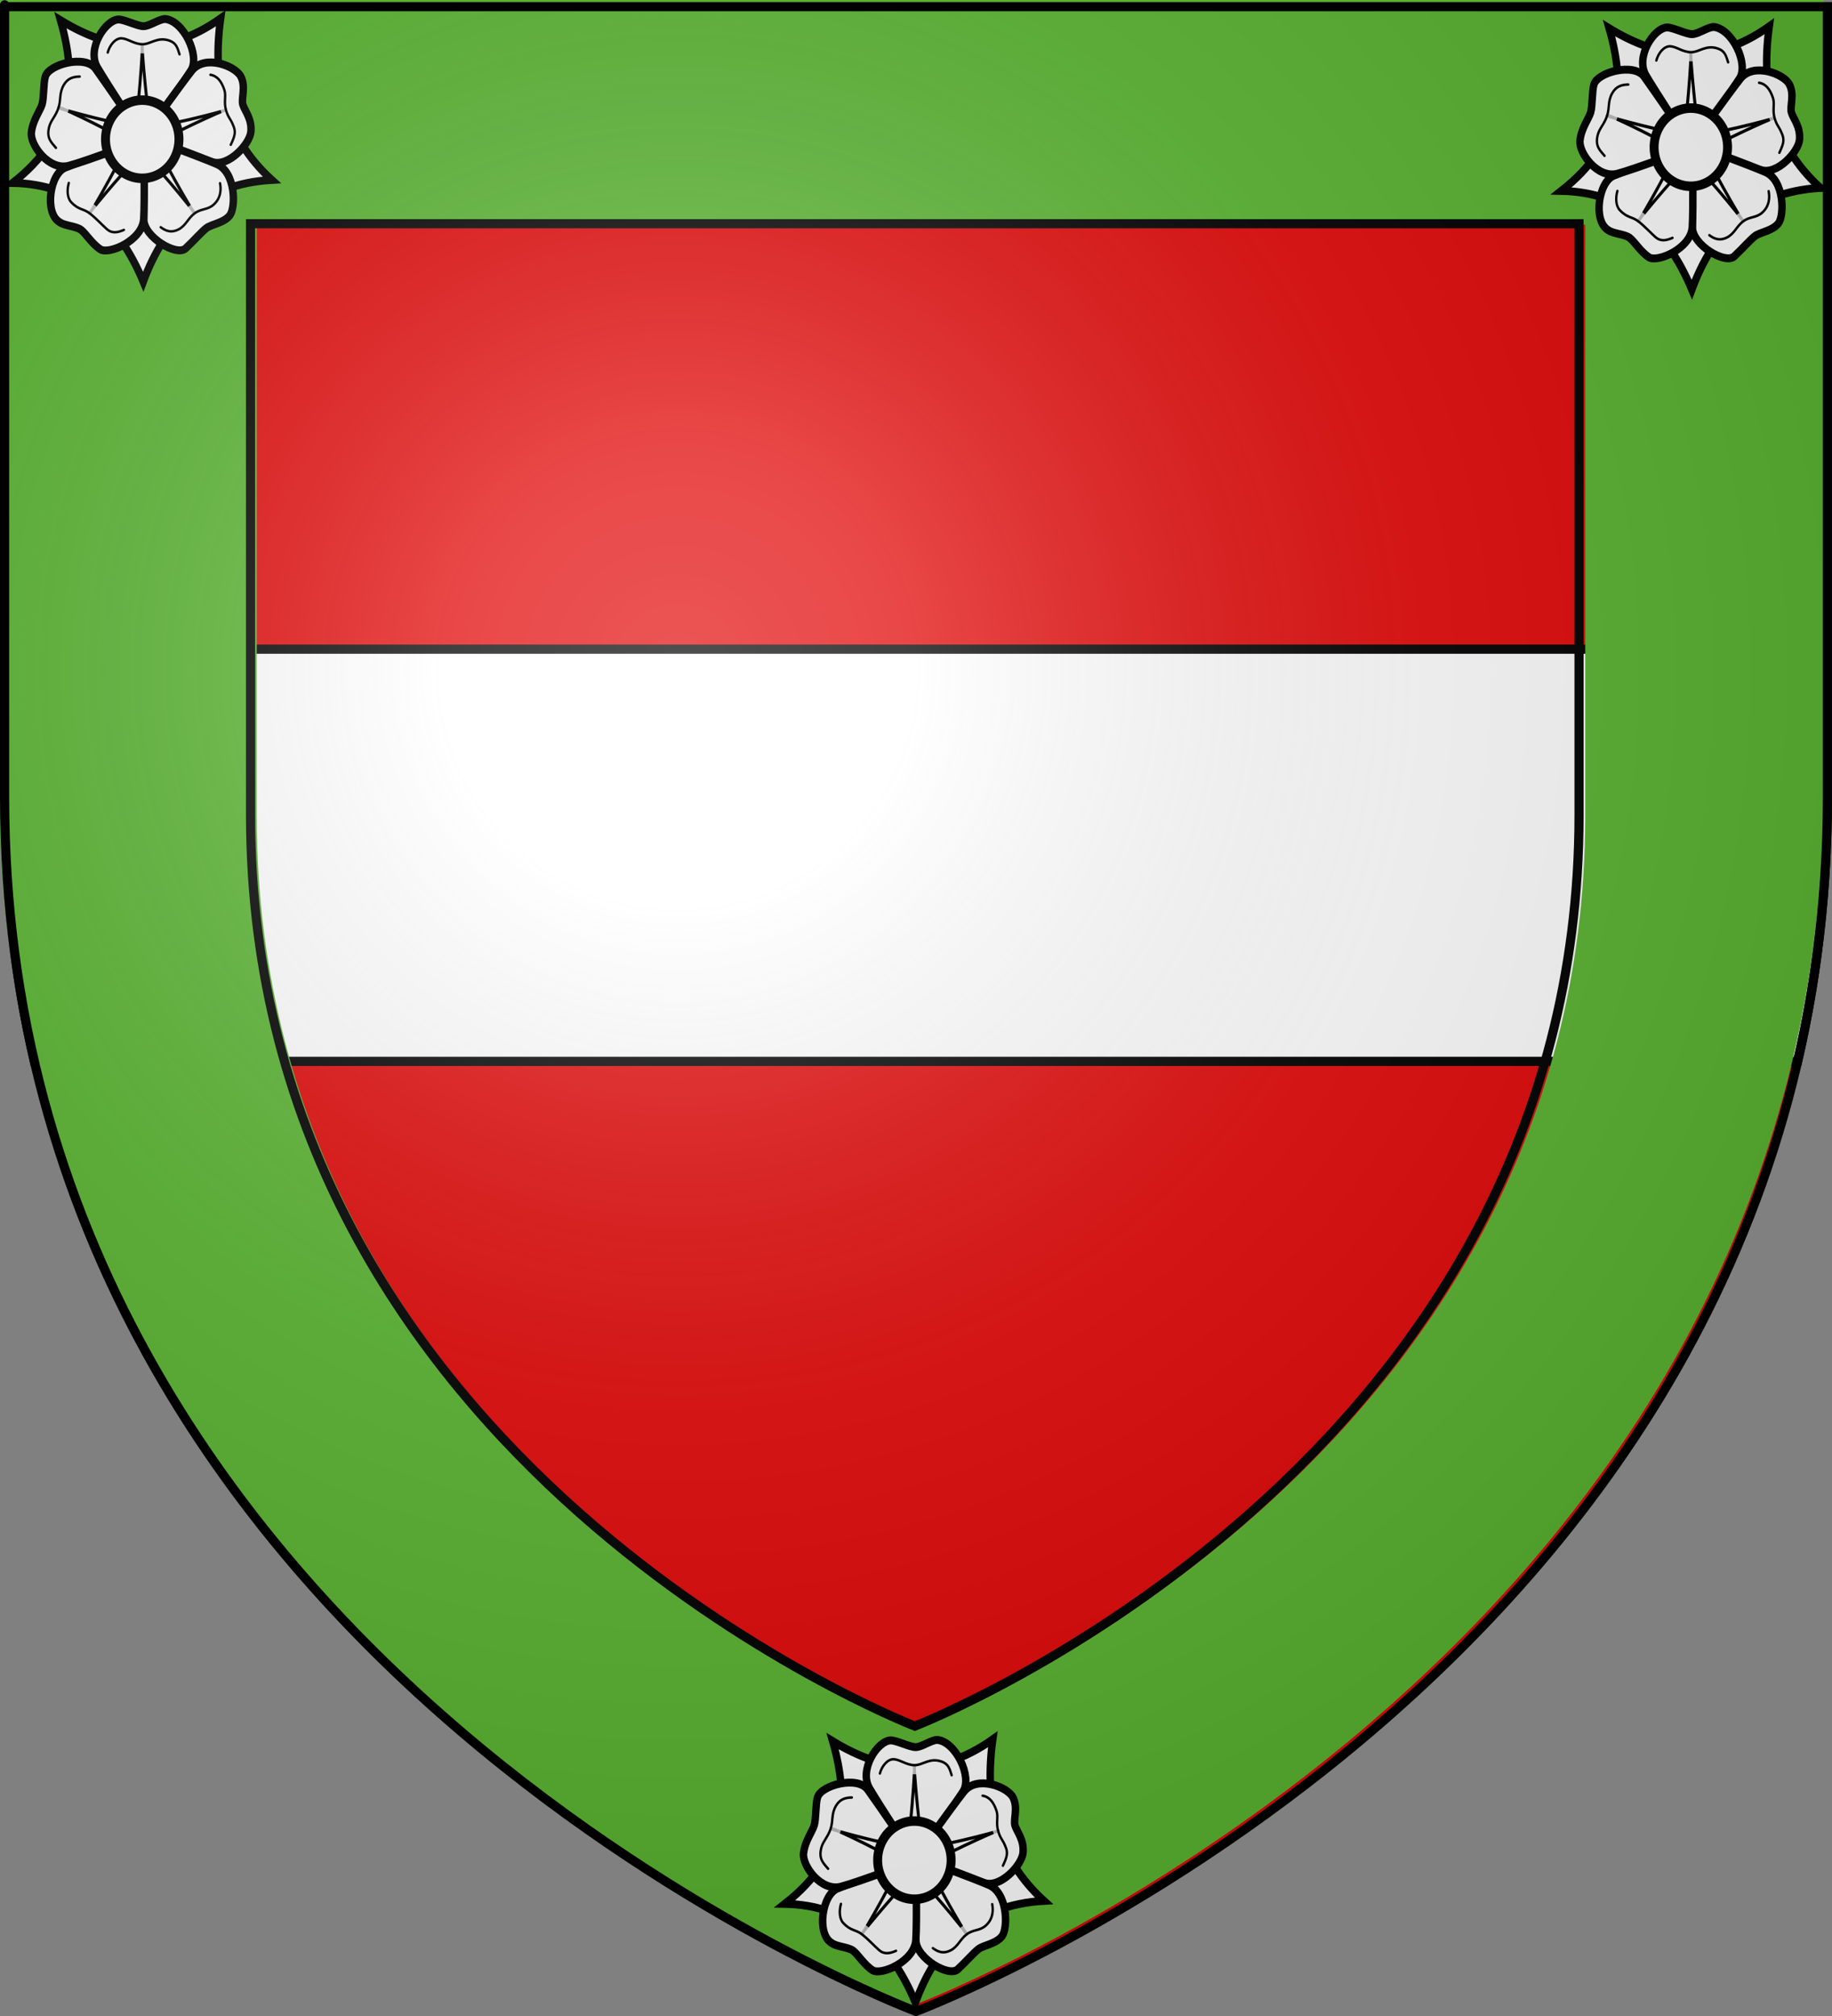 <?xml version="1.0" encoding="UTF-8" standalone="no"?>
<svg
   xmlns:dc="http://purl.org/dc/elements/1.1/"
   xmlns:cc="http://creativecommons.org/ns#"
   xmlns:rdf="http://www.w3.org/1999/02/22-rdf-syntax-ns#"
   xmlns:svg="http://www.w3.org/2000/svg"
   xmlns="http://www.w3.org/2000/svg"
   xmlns:xlink="http://www.w3.org/1999/xlink"
   xmlns:sodipodi="http://sodipodi.sourceforge.net/DTD/sodipodi-0.dtd"
   xmlns:inkscape="http://www.inkscape.org/namespaces/inkscape"
   height="660"
   width="600"
   version="1.0"
   id="svg2"
   sodipodi:version="0.32"
   inkscape:version="0.46"
   sodipodi:docname="Blason Le Parcq.svg"
   sodipodi:docbase="D:\Mes documents\Renaud-Notre Lapin"
   inkscape:export-filename="/Users/olivier/Desktop/Blason Rouge/Blason_Vide_3D.png"
   inkscape:export-xdpi="144"
   inkscape:export-ydpi="144"
   inkscape:output_extension="org.inkscape.output.svg.inkscape">
  <rect width="100%" height="100%" fill="#808080" stroke="none"/>
  <sodipodi:namedview
     inkscape:window-height="712"
     inkscape:window-width="1024"
     inkscape:pageshadow="2"
     inkscape:pageopacity="0.0"
     guidetolerance="10.0"
     gridtolerance="10.0"
     objecttolerance="10.0"
     borderopacity="1.0"
     bordercolor="#666666"
     pagecolor="#ffffff"
     id="base"
     showgrid="false"
     height="660px"
     inkscape:zoom="0.76662969"
     inkscape:cx="299.8394"
     inkscape:cy="330.66784"
     inkscape:window-x="62"
     inkscape:window-y="265"
     inkscape:current-layer="g2315" />
  <desc
     id="desc4">Flag of Canton of Valais (Wallis)</desc>
  <defs
     id="defs6">
    <inkscape:perspective
       sodipodi:type="inkscape:persp3d"
       inkscape:vp_x="0 : 330 : 1"
       inkscape:vp_y="0 : 1000 : 0"
       inkscape:vp_z="600 : 330 : 1"
       inkscape:persp3d-origin="300 : 220 : 1"
       id="perspective35" />
    <linearGradient
       id="linearGradient2893">
      <stop
         style="stop-color:white;stop-opacity:0.314;"
         offset="0"
         id="stop2895" />
      <stop
         id="stop2897"
         offset="0.19"
         style="stop-color:white;stop-opacity:0.251;" />
      <stop
         style="stop-color:#6b6b6b;stop-opacity:0.125;"
         offset="0.6"
         id="stop2901" />
      <stop
         style="stop-color:black;stop-opacity:0.125;"
         offset="1"
         id="stop2899" />
    </linearGradient>
    <linearGradient
       id="linearGradient2885">
      <stop
         id="stop2887"
         offset="0"
         style="stop-color:white;stop-opacity:1;" />
      <stop
         style="stop-color:white;stop-opacity:1;"
         offset="0.229"
         id="stop2891" />
      <stop
         id="stop2889"
         offset="1"
         style="stop-color:black;stop-opacity:1;" />
    </linearGradient>
    <linearGradient
       id="linearGradient2955">
      <stop
         id="stop2867"
         offset="0"
         style="stop-color:#fd0000;stop-opacity:1;" />
      <stop
         style="stop-color:#e77275;stop-opacity:0.659;"
         offset="0.5"
         id="stop2873" />
      <stop
         style="stop-color:black;stop-opacity:0.323;"
         offset="1"
         id="stop2959" />
    </linearGradient>
    <radialGradient
       inkscape:collect="always"
       xlink:href="#linearGradient2955"
       id="radialGradient2961"
       cx="225.524"
       cy="218.901"
       fx="225.524"
       fy="218.901"
       r="300"
       gradientTransform="matrix(-4.167939e-4,2.183,-1.884,-3.599562e-4,615.597,-289.121)"
       gradientUnits="userSpaceOnUse" />
    <polygon
       id="star"
       transform="scale(53,53)"
       points="0,-1 0.588,0.809 -0.951,-0.309 0.951,-0.309 -0.588,0.809 0,-1 " />
    <clipPath
       id="clip">
      <path
         d="M 0,-200 L 0,600 L 300,600 L 300,-200 L 0,-200 z "
         id="path10" />
    </clipPath>
    <radialGradient
       inkscape:collect="always"
       xlink:href="#linearGradient2955"
       id="radialGradient1911"
       gradientUnits="userSpaceOnUse"
       gradientTransform="matrix(-4.167939e-4,2.183,-1.884,-3.599562e-4,615.597,-289.121)"
       cx="225.524"
       cy="218.901"
       fx="225.524"
       fy="218.901"
       r="300" />
    <radialGradient
       inkscape:collect="always"
       xlink:href="#linearGradient2955"
       id="radialGradient2865"
       gradientUnits="userSpaceOnUse"
       gradientTransform="matrix(0,1.749,-1.593,-1.049767e-7,551.788,-191.29)"
       cx="225.524"
       cy="218.901"
       fx="225.524"
       fy="218.901"
       r="300" />
    <radialGradient
       inkscape:collect="always"
       xlink:href="#linearGradient2955"
       id="radialGradient2871"
       gradientUnits="userSpaceOnUse"
       gradientTransform="matrix(0,1.386,-1.323,-5.741131e-8,-158.082,-109.541)"
       cx="225.524"
       cy="218.901"
       fx="225.524"
       fy="218.901"
       r="300" />
    <radialGradient
       inkscape:collect="always"
       xlink:href="#linearGradient2893"
       id="radialGradient3163"
       gradientUnits="userSpaceOnUse"
       gradientTransform="matrix(1.353,0,0,1.349,-77.629,-85.747)"
       cx="221.445"
       cy="226.331"
       fx="221.445"
       fy="226.331"
       r="300" />
    <radialGradient
       gradientTransform="matrix(1.353,0,0,1.349,-77.629,-85.747)"
       gradientUnits="userSpaceOnUse"
       xlink:href="#linearGradient2893"
       id="radialGradient2747"
       fy="226.331"
       fx="221.445"
       r="300"
       cy="226.331"
       cx="221.445" />
    <radialGradient
       gradientTransform="matrix(0,1.386,-1.323,-5.741131e-8,-158.082,-109.541)"
       gradientUnits="userSpaceOnUse"
       xlink:href="#linearGradient2955"
       id="radialGradient2745"
       fy="218.901"
       fx="225.524"
       r="300"
       cy="218.901"
       cx="225.524" />
    <radialGradient
       gradientTransform="matrix(0,1.749,-1.593,-1.049767e-7,551.788,-191.29)"
       gradientUnits="userSpaceOnUse"
       xlink:href="#linearGradient2955"
       id="radialGradient2743"
       fy="218.901"
       fx="225.524"
       r="300"
       cy="218.901"
       cx="225.524" />
    <radialGradient
       gradientTransform="matrix(-4.167939e-4,2.183,-1.884,-3.599562e-4,615.597,-289.121)"
       gradientUnits="userSpaceOnUse"
       xlink:href="#linearGradient2955"
       id="radialGradient2741"
       fy="218.901"
       fx="225.524"
       r="300"
       cy="218.901"
       cx="225.524" />
    <clipPath
       id="clipPath2737">
      <path
         id="path2739"
         d="M 0,-200 L 0,600 L 300,600 L 300,-200 L 0,-200 z " />
    </clipPath>
    <polygon
       id="polygon2735"
       transform="scale(53,53)"
       points="0,-1 0.588,0.809 -0.951,-0.309 0.951,-0.309 -0.588,0.809 0,-1 " />
    <radialGradient
       gradientTransform="matrix(-4.167939e-4,2.183,-1.884,-3.599562e-4,615.597,-289.121)"
       gradientUnits="userSpaceOnUse"
       xlink:href="#linearGradient2955"
       id="radialGradient2733"
       fy="218.901"
       fx="225.524"
       r="300"
       cy="218.901"
       cx="225.524" />
    <linearGradient
       id="linearGradient2725">
      <stop
         id="stop2727"
         offset="0"
         style="stop-color:#fd0000;stop-opacity:1" />
      <stop
         id="stop2729"
         offset="0.5"
         style="stop-color:#e77275;stop-opacity:0.659" />
      <stop
         id="stop2731"
         offset="1"
         style="stop-color:black;stop-opacity:0.323" />
    </linearGradient>
    <linearGradient
       id="linearGradient2717">
      <stop
         id="stop2719"
         offset="0"
         style="stop-color:white;stop-opacity:1" />
      <stop
         id="stop2721"
         offset="0.229"
         style="stop-color:white;stop-opacity:1" />
      <stop
         id="stop2723"
         offset="1"
         style="stop-color:black;stop-opacity:1" />
    </linearGradient>
    <linearGradient
       id="linearGradient2707">
      <stop
         id="stop2709"
         offset="0"
         style="stop-color:white;stop-opacity:0.314" />
      <stop
         id="stop2711"
         offset="0.19"
         style="stop-color:white;stop-opacity:0.251" />
      <stop
         id="stop2713"
         offset="0.6"
         style="stop-color:#6b6b6b;stop-opacity:0.125" />
      <stop
         id="stop2715"
         offset="1"
         style="stop-color:black;stop-opacity:0.125" />
    </linearGradient>
    <inkscape:perspective
       id="perspective33"
       inkscape:persp3d-origin="300 : 220 : 1"
       inkscape:vp_z="600 : 330 : 1"
       inkscape:vp_y="0 : 1000 : 0"
       inkscape:vp_x="0 : 330 : 1"
       sodipodi:type="inkscape:persp3d" />
    <radialGradient
       r="300"
       fy="218.901"
       fx="225.524"
       cy="218.901"
       cx="225.524"
       gradientTransform="matrix(0,1.386,-1.323,-5.741131e-8,-158.082,-109.541)"
       gradientUnits="userSpaceOnUse"
       id="radialGradient3062"
       xlink:href="#linearGradient2955"
       inkscape:collect="always" />
    <radialGradient
       r="300"
       fy="218.901"
       fx="225.524"
       cy="218.901"
       cx="225.524"
       gradientTransform="matrix(0,1.749,-1.593,-1.049767e-7,551.788,-191.29)"
       gradientUnits="userSpaceOnUse"
       id="radialGradient3060"
       xlink:href="#linearGradient2955"
       inkscape:collect="always" />
    <radialGradient
       r="300"
       fy="218.901"
       fx="225.524"
       cy="218.901"
       cx="225.524"
       gradientTransform="matrix(-4.167939e-4,2.183,-1.884,-3.599562e-4,615.597,-289.121)"
       gradientUnits="userSpaceOnUse"
       id="radialGradient3058"
       xlink:href="#linearGradient2955"
       inkscape:collect="always" />
    <clipPath
       id="clipPath3054">
      <path
         id="path3056"
         d="M 0,-200 L 0,600 L 300,600 L 300,-200 L 0,-200 z " />
    </clipPath>
    <polygon
       points="0,-1 0.588,0.809 -0.951,-0.309 0.951,-0.309 -0.588,0.809 0,-1 "
       transform="scale(53,53)"
       id="polygon3052" />
    <radialGradient
       gradientUnits="userSpaceOnUse"
       gradientTransform="matrix(-4.167939e-4,2.183,-1.884,-3.599562e-4,615.597,-289.121)"
       r="300"
       fy="218.901"
       fx="225.524"
       cy="218.901"
       cx="225.524"
       id="radialGradient3050"
       xlink:href="#linearGradient2955"
       inkscape:collect="always" />
    <linearGradient
       id="linearGradient3042">
      <stop
         style="stop-color:#fd0000;stop-opacity:1;"
         offset="0"
         id="stop3044" />
      <stop
         id="stop3046"
         offset="0.5"
         style="stop-color:#e77275;stop-opacity:0.659;" />
      <stop
         id="stop3048"
         offset="1"
         style="stop-color:black;stop-opacity:0.323;" />
    </linearGradient>
    <linearGradient
       id="linearGradient3034">
      <stop
         style="stop-color:white;stop-opacity:1;"
         offset="0"
         id="stop3036" />
      <stop
         id="stop3038"
         offset="0.229"
         style="stop-color:white;stop-opacity:1;" />
      <stop
         style="stop-color:black;stop-opacity:1;"
         offset="1"
         id="stop3040" />
    </linearGradient>
    <linearGradient
       id="linearGradient3024">
      <stop
         id="stop3026"
         offset="0"
         style="stop-color:white;stop-opacity:0.314;" />
      <stop
         style="stop-color:white;stop-opacity:0.251;"
         offset="0.19"
         id="stop3028" />
      <stop
         id="stop3030"
         offset="0.6"
         style="stop-color:#6b6b6b;stop-opacity:0.125;" />
      <stop
         id="stop3032"
         offset="1"
         style="stop-color:black;stop-opacity:0.125;" />
    </linearGradient>
    <inkscape:perspective
       id="perspective32"
       inkscape:persp3d-origin="300 : 219.80208 : 1"
       inkscape:vp_z="600 : 329.70312 : 1"
       inkscape:vp_y="0 : 1000 : 0"
       inkscape:vp_x="0 : 329.70312 : 1"
       sodipodi:type="inkscape:persp3d" />
    <marker
       inkscape:r_cy="true"
       inkscape:r_cx="true"
       style="overflow:visible"
       id="Arrow1Lstart"
       refX="0"
       refY="0"
       orient="auto"
       inkscape:stockid="Arrow1Lstart">
      <path
         inkscape:r_cy="true"
         inkscape:r_cx="true"
         transform="scale(0.8,0.8)"
         style="fill-rule:evenodd;stroke:#000000;stroke-width:1pt;marker-start:none"
         d="M 0,0 L 5,-5 L -12.5,0 L 5,5 L 0,0 z "
         id="path12217" />
    </marker>
    <marker
       inkscape:r_cy="true"
       inkscape:r_cx="true"
       style="overflow:visible"
       id="Arrow2Send"
       refX="0"
       refY="0"
       orient="auto"
       inkscape:stockid="Arrow2Send">
      <path
         inkscape:r_cy="true"
         inkscape:r_cx="true"
         transform="matrix(-0.3,0,0,-0.3,1.5,0)"
         d="M 8.719,4.034 L -2.207,0.016 L 8.719,-4.002 C 6.973,-1.63 6.983,1.616 8.719,4.034 z "
         style="font-size:12px;fill-rule:evenodd;stroke-width:0.625;stroke-linejoin:round"
         id="path12184" />
    </marker>
    <marker
       inkscape:r_cy="true"
       inkscape:r_cx="true"
       style="overflow:visible"
       id="Dot_l"
       refX="0"
       refY="0"
       orient="auto"
       inkscape:stockid="Dot_l">
      <path
         inkscape:r_cy="true"
         inkscape:r_cx="true"
         transform="matrix(0.8,0,0,0.8,5.7,0.8)"
         style="fill-rule:evenodd;stroke:#000000;stroke-width:1pt;marker-start:none;marker-end:none"
         d="M -2.5,-1 C -2.5,1.76 -4.74,4 -7.5,4 C -10.26,4 -12.5,1.76 -12.5,-1 C -12.5,-3.76 -10.26,-6 -7.5,-6 C -4.74,-6 -2.5,-3.76 -2.5,-1 z "
         id="path12152" />
    </marker>
    <inkscape:perspective
       id="perspective3264"
       inkscape:persp3d-origin="480 : 293.33333 : 1"
       inkscape:vp_z="960 : 440 : 1"
       inkscape:vp_y="0 : 1000 : 0"
       inkscape:vp_x="0 : 440 : 1"
       sodipodi:type="inkscape:persp3d" />
  </defs>
  <g
     inkscape:groupmode="layer"
     id="layer3"
     inkscape:label="Fond écu"
     style="display:inline">
    <path
       id="path2855"
       style="fill:#e20909;fill-opacity:1;fill-rule:evenodd;stroke:none;stroke-width:1px;stroke-linecap:butt;stroke-linejoin:miter;stroke-opacity:1"
       d="M 300,658.5 C 300,658.5 598.5,546.18 598.5,260.728 C 598.5,-24.723 598.5,2.176 598.5,2.176 L 1.5,2.176 L 1.5,260.728 C 1.5,546.18 300,658.5 300,658.5 z "
       sodipodi:nodetypes="cccccc" />
    <g
       id="g2749"
       style="display:inline">
      <g
         id="g7979">
        <path
           id="path2752"
           style="fill:#ffffff;fill-opacity:1;fill-rule:evenodd;stroke:#000000;stroke-width:3;stroke-linecap:butt;stroke-linejoin:miter;stroke-miterlimit:4;stroke-dasharray:none;stroke-opacity:1"
           d="M 1.5,212.531 L 1.5,260.719 C 1.5,291.641 5.003,320.533 11.25,347.469 L 588.75,347.469 C 594.997,320.533 598.5,291.641 598.5,260.719 C 598.5,207.514 598.5,246.23 598.5,212.531 L 1.5,212.531 z" />
        <rect
           id="rect7092"
           style="fill:none;fill-opacity:1;fill-rule:nonzero;stroke:none;stroke-width:6.203;stroke-linecap:round;stroke-linejoin:round;stroke-miterlimit:4;stroke-dasharray:none;stroke-opacity:1"
           y="-7.1054274e-15"
           x="0"
           height="660"
           width="600" />
      </g>
    </g>
    <g
       transform="translate(-5.089,-6.073)"
       style="opacity:1;display:inline"
       inkscape:label="bordure"
       id="g3064">
      <g
         transform="matrix(0.996,0,0,0.998,1.136,1.197)"
         id="g2315">
        <path
           style="fill:#5ab532;fill-opacity:1;fill-rule:evenodd;stroke:none;stroke-width:3;stroke-linecap:butt;stroke-linejoin:miter;stroke-miterlimit:4;stroke-opacity:1"
           d="M 3.646,3.547 L 3.646,5.047 L 3.646,263.578 C 3.646,550.075 303.114,662.766 303.114,662.766 L 303.646,662.953 L 304.177,662.766 C 304.177,662.766 603.646,550.075 603.646,263.578 C 603.646,120.852 603.646,56.217 603.646,27.266 C 603.646,13.614 603.646,8.778 603.646,6.547 C 603.646,6.412 603.646,5.407 603.646,5.297 C 603.646,4.813 603.646,4.568 603.646,4.453 C 603.646,4.425 603.646,4.403 603.646,4.391 C 603.646,4.385 603.646,4.362 603.646,4.359 C 603.646,4.359 602.896,4.359 602.146,4.359 L 602.146,3.547 L 5.146,3.547 L 3.646,3.547 z M 88.396,78.609 L 525.239,78.609 C 525.239,80.379 525.239,83.816 525.239,93.891 C 525.239,115.77 525.239,164.626 525.239,272.484 C 525.239,485.605 310.003,570.218 306.833,571.453 C 303.803,570.273 88.396,485.675 88.396,272.484 L 88.396,78.609 z"
           id="path5919" />
        <path
           style="fill:none;fill-opacity:1;fill-rule:evenodd;stroke:#000000;stroke-width:3;stroke-linecap:butt;stroke-linejoin:miter;stroke-miterlimit:4;stroke-opacity:1;display:inline"
           d="M 86.355,78.27 L 523.199,78.27 C 523.199,80.039 523.199,83.476 523.199,93.551 C 523.199,115.43 523.199,164.286 523.199,272.145 C 523.199,485.265 307.963,569.878 304.793,571.113 C 301.763,569.934 86.355,485.336 86.355,272.145 L 86.355,78.27 z"
           id="path7695" />
        <g
           style="fill:#ffffff;display:inline"
           inkscape:r_cy="true"
           inkscape:r_cx="true"
           id="g3272"
           inkscape:label="Ebene 1"
           transform="matrix(9.7938389e-2,0,0,0.104,3.727,8.507)">
          <g
             inkscape:r_cy="true"
             inkscape:r_cx="true"
             transform="translate(0,32)"
             id="g13218"
             style="fill:#ffffff">
            <path
               sodipodi:type="arc"
               style="fill:#ffffff;fill-opacity:1;stroke:#333333;stroke-width:1;stroke-linecap:round;stroke-linejoin:round;stroke-miterlimit:4;stroke-dasharray:none;stroke-opacity:1"
               id="path6793"
               sodipodi:cx="480"
               sodipodi:cy="390"
               sodipodi:rx="50"
               sodipodi:ry="50"
               d="M 530,390 A 50,50 0 1 1 430,390 A 50,50 0 1 1 530,390 z"
               inkscape:r_cx="true"
               inkscape:r_cy="true"
               transform="translate(0,-17.66)" />
            <path
               sodipodi:type="arc"
               style="fill:#ffffff;fill-opacity:1;stroke:#333333;stroke-width:1;stroke-linecap:round;stroke-linejoin:round;stroke-miterlimit:4;stroke-dasharray:none;stroke-opacity:1"
               id="path7668"
               sodipodi:cx="480"
               sodipodi:cy="390"
               sodipodi:rx="295"
               sodipodi:ry="295"
               d="M 775,390 A 295,295 0 1 1 185,390 A 295,295 0 1 1 775,390 z"
               inkscape:r_cx="true"
               inkscape:r_cy="true"
               transform="translate(0,-17.66)" />
            <path
               style="fill:#ffffff;fill-opacity:1;stroke:#000000;stroke-width:25;stroke-linecap:round;stroke-linejoin:miter;marker-start:none;stroke-miterlimit:4;stroke-dasharray:none;stroke-opacity:1"
               d="M 743.277,-8.821 C 713.951,189.883 756.022,364.789 915,500.727 C 680.998,513.408 555.187,639.194 483.441,821.5 C 398.071,629.176 259.678,514.111 45,510.2 C 253.661,356.381 261.43,180.241 205.587,-2.967 C 375.044,94.439 551.7,118.655 743.277,-8.821 z"
               id="sepales"
               sodipodi:nodetypes="cccccc"
               inkscape:r_cx="true"
               inkscape:r_cy="true" />
            <g
               id="g13210"
               inkscape:r_cx="true"
               inkscape:r_cy="true"
               style="fill:#ffffff">
              <path
                 sodipodi:nodetypes="cscsssc"
                 id="petale1"
                 d="M 400.097,-5.461 C 420.603,-5.461 463.737,15.753 484.243,15.753 C 504.749,15.753 536.569,-6.875 557.075,-6.875 C 618.628,-1.583 675.384,109.926 643.342,155.76 C 611.618,201.138 487.712,377.545 483.536,372.134 C 472.524,357.868 362.011,197.979 329.386,145.86 C 292.998,87.729 355.505,-3.624 400.097,-5.461 z"
                 style="fill:#ffffff;fill-opacity:1;stroke:#000000;stroke-width:25;stroke-linecap:round;stroke-linejoin:miter;stroke-miterlimit:4;stroke-opacity:1"
                 inkscape:r_cx="true"
                 inkscape:r_cy="true" />
              <path
                 inkscape:r_cy="true"
                 inkscape:r_cx="true"
                 style="fill:#ffffff;fill-opacity:1;stroke:#000000;stroke-width:25;stroke-linecap:round;stroke-linejoin:miter;stroke-miterlimit:4;stroke-opacity:1"
                 d="M 810.791,174.165 C 829.232,207.337 811.501,243.81 817.837,263.312 C 824.174,282.815 848.318,307.544 844.893,348.215 C 841.579,387.571 769.112,460.793 715.886,444.563 C 662.659,428.333 474.825,378.411 478.679,372.768 C 488.844,357.887 606.758,203.374 646.244,156.24 C 690.286,103.669 792.351,140.992 810.791,174.165 z"
                 id="petale2"
                 sodipodi:nodetypes="cszzssz" />
              <path
                 sodipodi:nodetypes="cszsssz"
                 id="petale3"
                 d="M 774.558,611.754 C 755.669,636.066 712.103,640.527 695.513,652.58 C 678.924,664.633 655.714,690.231 625.849,716.524 C 595.985,742.818 486.246,681.508 485.228,625.593 C 484.221,570.235 480.051,361.923 486.609,363.845 C 503.903,368.914 673.149,427.653 730.177,450.642 C 793.785,476.283 794.558,586.011 774.558,611.754 z"
                 style="fill:#ffffff;fill-opacity:1;stroke:#000000;stroke-width:25;stroke-linecap:round;stroke-linejoin:miter;stroke-miterlimit:4;stroke-opacity:1"
                 inkscape:r_cx="true"
                 inkscape:r_cy="true" />
              <path
                 inkscape:r_cy="true"
                 inkscape:r_cx="true"
                 style="fill:#ffffff;fill-opacity:1;stroke:#000000;stroke-width:25;stroke-linecap:round;stroke-linejoin:miter;stroke-miterlimit:4;stroke-opacity:1"
                 d="M 339.581,719.623 C 311.5,702.557 291.247,670.334 274.657,658.281 C 258.067,646.228 219.024,645.83 202.434,633.777 C 150.554,605.275 169.868,479.727 222.731,461.481 C 275.069,443.416 484.507,363.546 484.705,370.377 C 485.229,388.391 489.14,562.904 484.899,624.245 C 480.169,692.663 367.662,736.689 339.581,719.623 z"
                 id="petale4"
                 sodipodi:nodetypes="cscsssz" />
              <path
                 sodipodi:nodetypes="czcsssz"
                 id="petale5"
                 d="M 107.795,351.282 C 112.26,312.489 137.264,282.353 143.601,262.85 C 149.937,243.348 148.15,194.779 154.487,175.277 C 165.562,135.513 289.52,105.185 323.208,149.823 C 356.562,194.017 488.758,371.351 482.322,373.651 C 465.351,379.715 293.279,441.068 233.629,455.99 C 167.098,472.634 103.281,390.495 107.795,351.282 z"
                 style="fill:#ffffff;fill-opacity:1;stroke:#000000;stroke-width:25;stroke-linecap:round;stroke-linejoin:miter;stroke-miterlimit:4;stroke-opacity:1"
                 inkscape:r_cx="true"
                 inkscape:r_cy="true" />
            </g>
            <path
               inkscape:r_cy="true"
               inkscape:r_cx="true"
               style="fill:#ffffff;fill-opacity:1;stroke:#000000;stroke-width:10;stroke-linecap:round;stroke-linejoin:round;stroke-miterlimit:4;stroke-dasharray:none;stroke-opacity:1"
               d="M 200,273 C 200,277 442,337 454,328 C 465,319 483,76 480,76 C 477,76 500,320 509,330 C 518,341 761,283 760,280 C 759,277 534,374 529,386 C 525,398 652,607 655,605 C 658,603 495,417 480,418 C 467.5,418 302,602 304,605 C 307,607 435,394 430,382 C 426,370 204,268 202,273 L 200,273 z"
               id="path2244"
               sodipodi:nodetypes="czzzzzzzzzz" />
            <path
               sodipodi:type="arc"
               style="fill:#ffffff;fill-opacity:1;stroke:#000000;stroke-width:33.333;stroke-linecap:butt;stroke-miterlimit:4;stroke-dasharray:none;stroke-opacity:1"
               id="path1365"
               sodipodi:cx="480"
               sodipodi:cy="390"
               sodipodi:rx="137"
               sodipodi:ry="137"
               d="M 617,390 A 137,137 0 1 1 343,390 A 137,137 0 1 1 617,390 z"
               inkscape:r_cx="true"
               inkscape:r_cy="true"
               transform="matrix(0.9,0,0,0.9,48,21.34)" />
            <path
               sodipodi:nodetypes="cszsc"
               inkscape:r_cy="true"
               inkscape:r_cx="true"
               id="path3105"
               d="M 364.214,98.825 C 369.973,77.229 389.299,52.746 411.393,54.085 C 432.14,55.343 452.603,72.339 480.323,72.745 C 508.043,73.151 530.943,48.154 571.046,61.281 C 594.854,69.074 598.277,84.459 605.187,104.525"
               style="fill:#ffffff;fill-opacity:0.75;fill-rule:evenodd;stroke:#000000;stroke-width:8;stroke-linecap:round;stroke-linejoin:miter;stroke-miterlimit:4;stroke-dasharray:none;stroke-opacity:1" />
            <path
               style="fill:#ffffff;fill-opacity:0.75;fill-rule:evenodd;stroke:#000000;stroke-width:8;stroke-linecap:round;stroke-linejoin:miter;stroke-miterlimit:4;stroke-dasharray:none;stroke-opacity:1"
               d="M 708.989,169.092 C 732.386,172.635 745.957,189.955 755.562,216.311 C 762.68,235.84 753.136,254.169 761.316,280.658 C 769.496,307.147 775.55,304.04 787.303,333.073 C 794.552,350.983 790.151,363.96 777.243,389.864"
               id="path1348"
               inkscape:r_cx="true"
               inkscape:r_cy="true"
               sodipodi:nodetypes="cszsc" />
            <path
               style="fill:#ffffff;fill-opacity:0.75;fill-rule:evenodd;stroke:#000000;stroke-width:8;stroke-linecap:round;stroke-linejoin:miter;stroke-miterlimit:4;stroke-dasharray:none;stroke-opacity:1"
               d="M 741.214,511.187 C 744.951,528.419 745.32,557.863 719.036,579.224 C 698.249,596.117 678.465,590.238 655.801,606.203 C 633.136,622.168 626.653,644.899 601.776,656.913 C 577.785,668.498 559.424,662.05 542.04,649.878"
               id="path1350"
               inkscape:r_cx="true"
               inkscape:r_cy="true"
               sodipodi:nodetypes="cszsc" />
            <path
               style="fill:#ffffff;fill-opacity:0.75;fill-rule:evenodd;stroke:#000000;stroke-width:8;stroke-linecap:round;stroke-linejoin:miter;stroke-miterlimit:4;stroke-dasharray:none;stroke-opacity:1"
               d="M 418.407,658.317 C 398.14,666.79 378.651,670.294 361.564,656.224 C 345.518,643.011 327.109,623.652 304.921,607.03 C 282.734,590.408 266.815,596.574 241.071,570.418 C 227.517,556.647 227.258,530.665 233.463,510.369"
               id="path1352"
               inkscape:r_cx="true"
               inkscape:r_cy="true"
               sodipodi:nodetypes="cszsc" />
            <path
               style="fill:#ffffff;fill-opacity:0.75;fill-rule:evenodd;stroke:#000000;stroke-width:8;stroke-linecap:round;stroke-linejoin:miter;stroke-miterlimit:4;stroke-dasharray:none;stroke-opacity:1"
               d="M 190.302,399.552 C 175.981,382.895 156.873,369.506 167.974,331.908 C 173.86,311.973 190.037,298.997 198.989,272.759 C 207.941,246.521 200.585,227.038 216.626,201.116 C 229.931,179.615 248.772,175.102 269.991,174.731"
               id="path1354"
               inkscape:r_cx="true"
               inkscape:r_cy="true"
               sodipodi:nodetypes="cszsc" />
          </g>
        </g>
        <use
           x="0"
           y="0"
           xlink:href="#g3272"
           id="use3291"
           transform="translate(509.221,2.614)"
           width="600"
           height="660" />
        <use
           x="0"
           y="0"
           xlink:href="#use3291"
           id="use3293"
           transform="translate(-255.315,561.911)"
           width="600"
           height="660" />
      </g>
    </g>
  </g>
  <g
     inkscape:groupmode="layer"
     id="layer4"
     inkscape:label="Meubles"
     sodipodi:insensitive="true" />
  <g
     inkscape:groupmode="layer"
     id="layer2"
     inkscape:label="Reflet final"
     sodipodi:insensitive="true">
    <path
       sodipodi:nodetypes="cccccc"
       d="M 300,658.5 C 300,658.5 598.5,546.18 598.5,260.728 C 598.5,-24.723 598.5,2.176 598.5,2.176 L 1.5,2.176 L 1.5,260.728 C 1.5,546.18 300,658.5 300,658.5 z "
       style="opacity:1;fill:url(#radialGradient3163);fill-opacity:1;fill-rule:evenodd;stroke:none;stroke-width:1px;stroke-linecap:butt;stroke-linejoin:miter;stroke-opacity:1"
       id="path2875"
       inkscape:export-xdpi="144"
       inkscape:export-ydpi="144" />
  </g>
  <g
     inkscape:groupmode="layer"
     id="layer1"
     inkscape:label="Contour final"
     sodipodi:insensitive="true">
    <path
       sodipodi:nodetypes="cccccc"
       d="M 300,658.5 C 300,658.5 1.5,546.18 1.5,260.728 C 1.5,-24.723 1.5,2.176 1.5,2.176 L 598.5,2.176 L 598.5,260.728 C 598.5,546.18 300,658.5 300,658.5 z "
       style="opacity:1;fill:none;fill-opacity:1;fill-rule:evenodd;stroke:#000000;stroke-width:3;stroke-linecap:butt;stroke-linejoin:miter;stroke-miterlimit:4;stroke-dasharray:none;stroke-opacity:1"
       id="path1411"
       inkscape:export-xdpi="144"
       inkscape:export-ydpi="144" />
  </g>
</svg>
